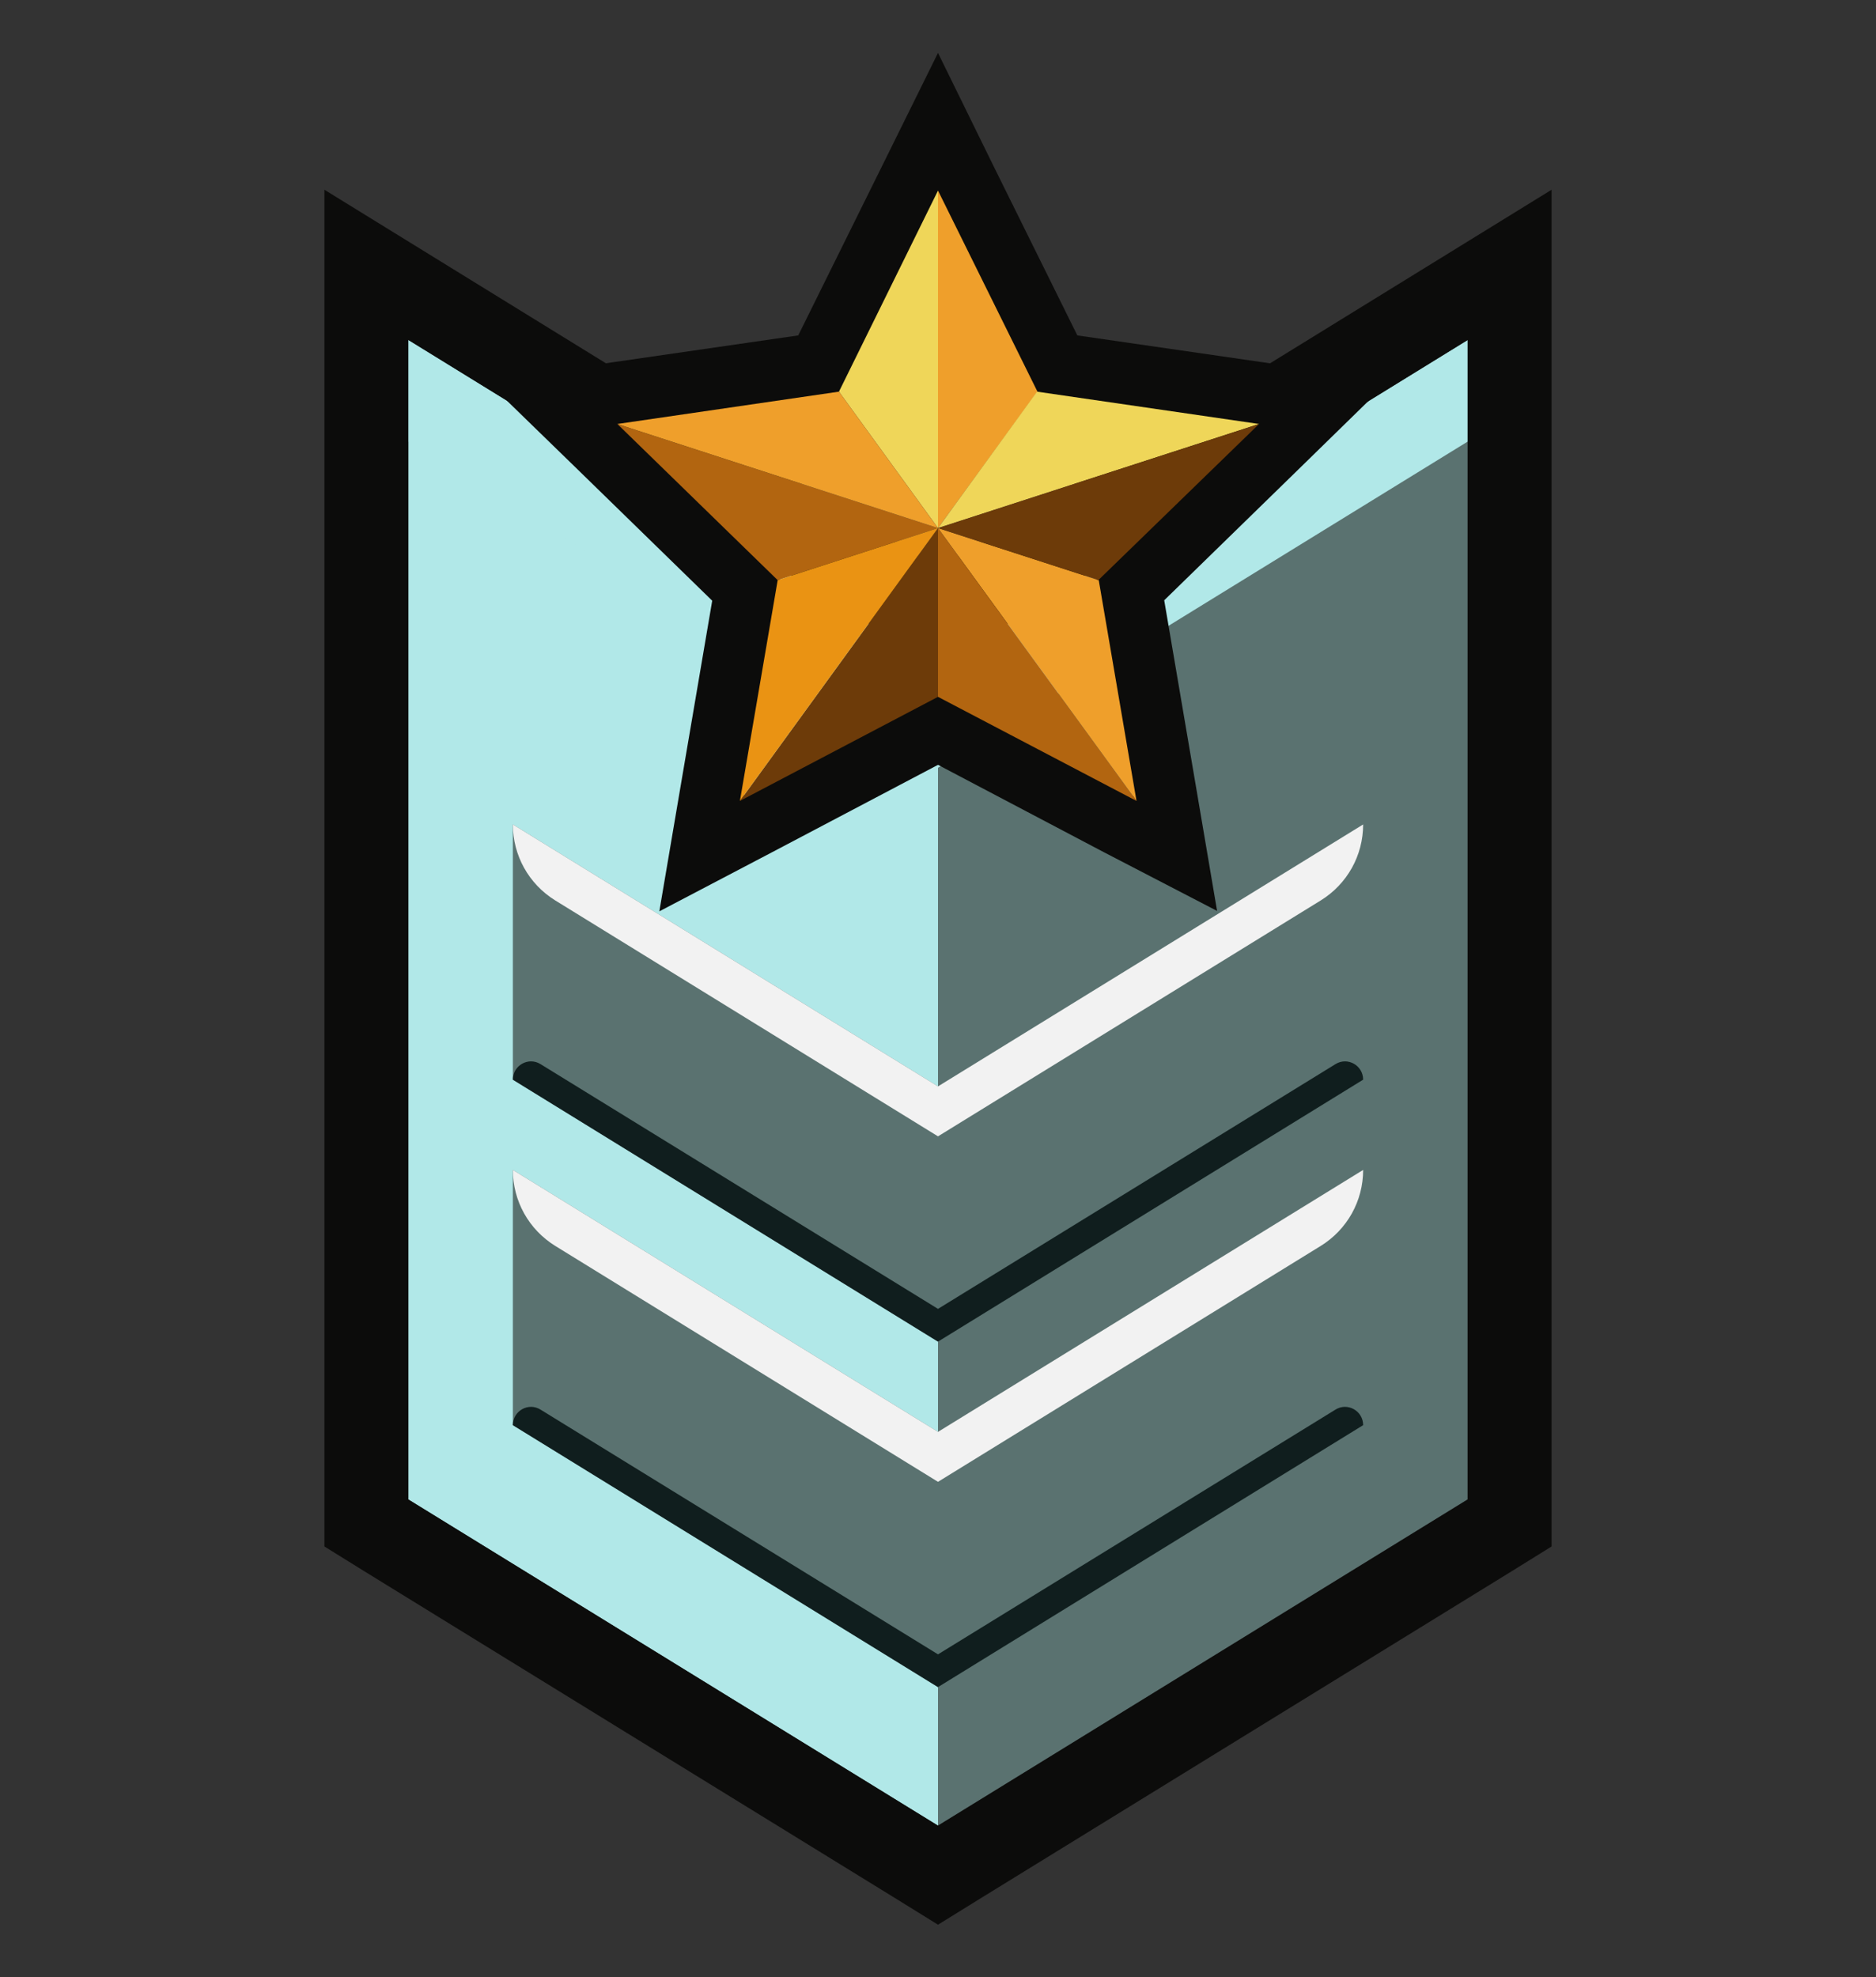<?xml version="1.0" encoding="utf-8"?>
<!-- Generator: Adobe Illustrator 22.0.1, SVG Export Plug-In . SVG Version: 6.00 Build 0)  -->
<svg version="1.1" id="Layer_1" xmlns="http://www.w3.org/2000/svg" xmlns:xlink="http://www.w3.org/1999/xlink" x="0px" y="0px"
	 viewBox="0 0 447 471" style="enable-background:new 0 0 447 471;" xml:space="preserve">
<rect x="0" y="0" width="447" height="471" fill="#333333" stroke="none"/>
<style type="text/css">
	.st0{fill:#5A7270;}
	.st1{fill:#B1E8E8;}
	.st2{fill:#F2F2F2;}
	.st3{fill:#101E1E;}
	.st4{fill:#0C0C0B;}
	.st5{fill:#EFD659;}
	.st6{fill:#EF9F2B;}
	.st7{fill:#B26510;}
	.st8{fill:#6D3B09;}
	.st9{fill:#EA9313;}
</style>
<g>
	<g>
		<polygon class="st0" points="223.5,158.8 97.3,81 97.3,357.2 223.5,434.9 349.7,357.2 349.7,81 		"/>
	</g>
	<polygon class="st1" points="223.5,158.8 223.5,434.9 97.3,357.2 97.3,81 	"/>
	<g>
		<polygon class="st0" points="223.5,341.1 122.2,278.7 122.2,339.5 223.5,401.9 324.8,339.5 324.8,278.7 		"/>
	</g>
	<g>
		<path class="st2" d="M223.5,341.1l-101.3-62.4v0c0,7.4,3.8,14.2,10.1,18.1l91.2,56.2l91.2-56.2c6.3-3.9,10.1-10.7,10.1-18.1v0
			L223.5,341.1z"/>
	</g>
	<g>
		<path class="st3" d="M122.2,339.5L122.2,339.5l101.3,62.4l101.3-62.4l0,0c0-3.4-3.7-5.5-6.6-3.7l-94.7,58.3l-94.7-58.3
			C125.9,334,122.2,336.1,122.2,339.5z"/>
	</g>
	<g>
		<polygon class="st0" points="223.5,258.8 122.2,196.4 122.2,257.2 223.5,319.6 324.8,257.2 324.8,196.4 		"/>
	</g>
	<g>
		<path class="st2" d="M223.5,258.8l-101.3-62.4l0,0c0,7.4,3.8,14.2,10.1,18.1l91.2,56.2l91.2-56.2c6.3-3.9,10.1-10.7,10.1-18.1l0,0
			L223.5,258.8z"/>
	</g>
	<g>
		<path class="st3" d="M122.2,257.2L122.2,257.2l101.3,62.4l101.3-62.4l0,0c0-3.4-3.7-5.5-6.6-3.7l-94.7,58.3l-94.7-58.3
			C125.9,251.7,122.2,253.8,122.2,257.2z"/>
	</g>
	<polygon class="st1" points="97.3,81 97.3,105.2 223.5,182.9 349.7,105.2 349.7,81 223.5,158.8 	"/>
	<path class="st4" d="M349.7,81v276.2l-126.2,77.7L97.3,357.2V81l126.2,77.7L349.7,81 M369.7,45.2L339.2,64l-115.7,71.3L107.8,64
		L77.3,45.2V81v276.2v11.2l9.5,5.9L213,452l10.5,6.5L234,452l126.2-77.7l9.5-5.9v-11.2V81V45.2L369.7,45.2z"/>
	<path class="st4" d="M223.5,46.5l23.3,47.1l52,7.6l-37.6,36.7l8.9,51.8l-46.5-24.4L177,189.6l8.9-51.8l-37.6-36.7l52-7.6
		L223.5,46.5 M223.5,12.6l-13.5,27.3l-19.8,40l-44.2,6.4l-30.1,4.4l21.8,21.2l32,31.2l-7.5,44l-5.1,30l26.9-14.1l39.5-20.8
		l39.5,20.8L290,217l-5.1-30l-7.5-44l32-31.2L331,90.7l-30.1-4.4l-44.2-6.4l-19.8-40L223.5,12.6L223.5,12.6z"/>
	<g>
		<polygon class="st5" points="223.5,45.4 223.5,125.8 199.9,93.3 		"/>
		<polygon class="st6" points="223.5,45.4 223.5,125.8 247.2,93.3 		"/>
		<polygon class="st7" points="147.1,101 223.5,125.8 185.3,138.2 		"/>
		<polygon class="st6" points="147.1,101 223.5,125.8 199.9,93.3 		"/>
		<polygon class="st8" points="176.3,190.8 223.5,125.8 223.5,166 		"/>
		<polygon class="st9" points="176.3,190.8 223.5,125.8 185.3,138.2 		"/>
		<polygon class="st6" points="270.8,190.8 223.5,125.8 261.8,138.2 		"/>
		<polygon class="st7" points="270.8,190.8 223.5,125.8 223.5,166 		"/>
		<polygon class="st5" points="300,101 223.5,125.8 247.1,93.3 		"/>
		<polygon class="st8" points="300,101 223.5,125.8 261.7,138.2 		"/>
	</g>
</g>
</svg>
